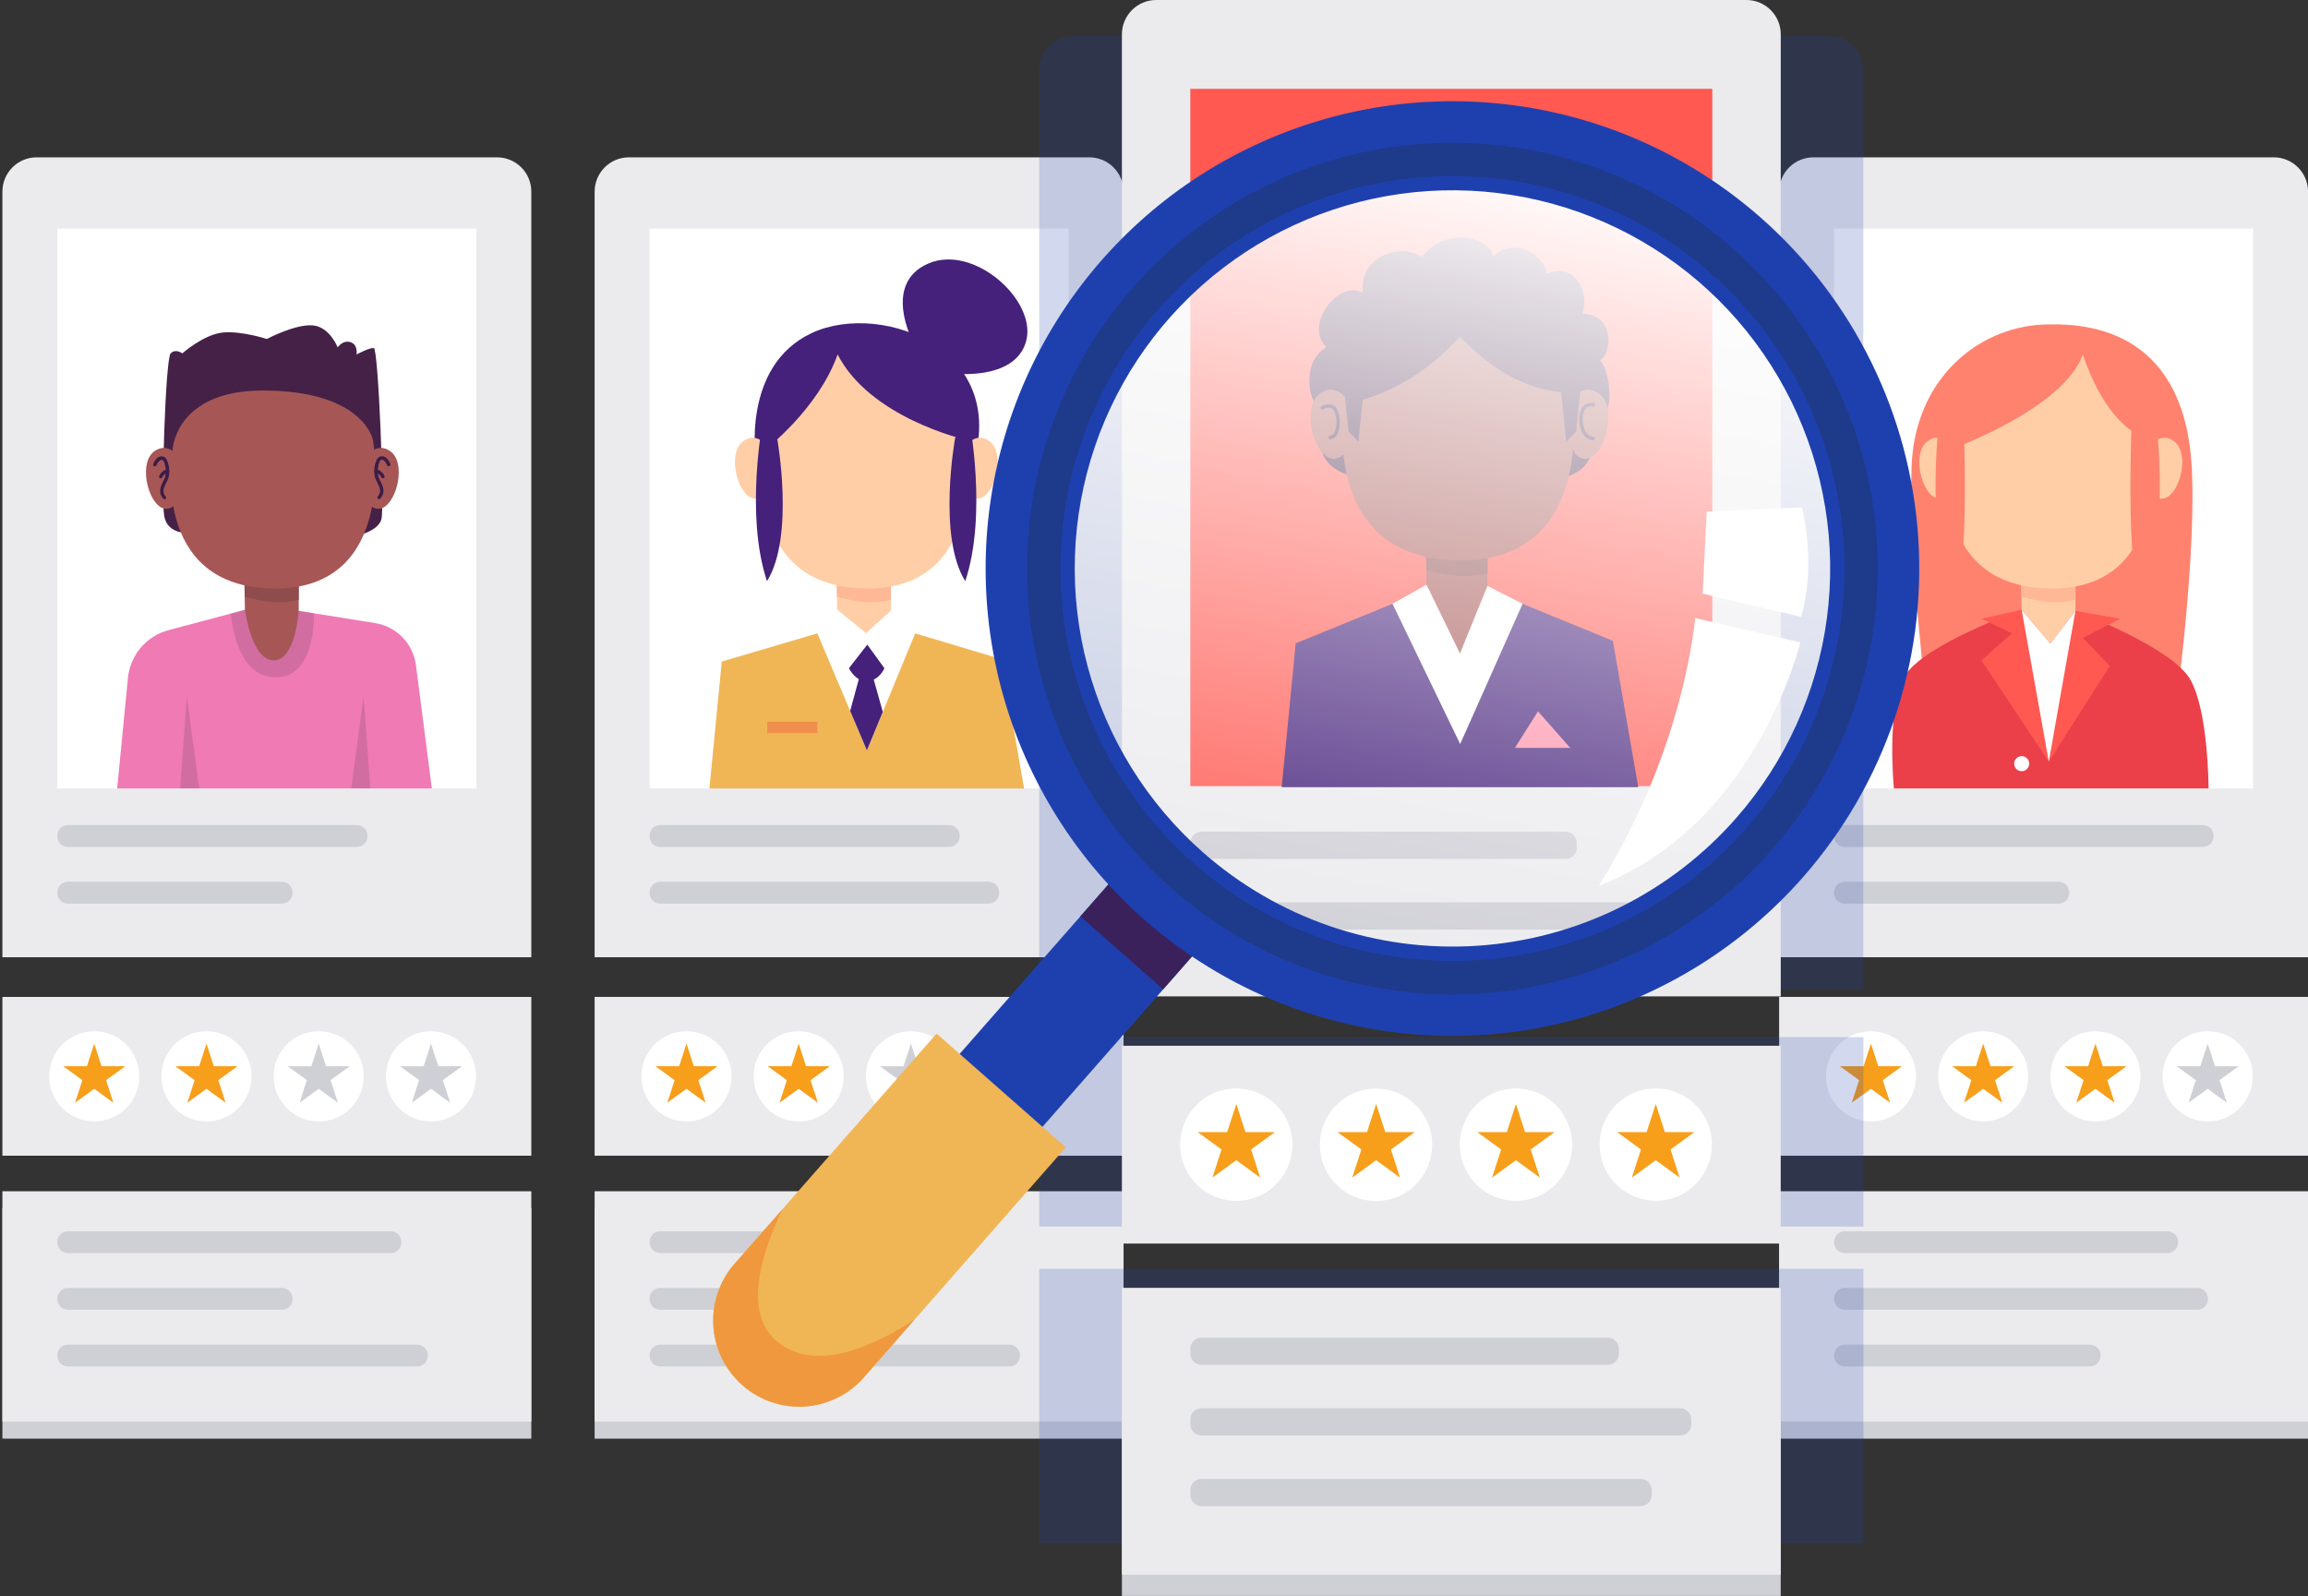 <svg width="428" height="296" viewBox="0 0 428 296" fill="none" xmlns="http://www.w3.org/2000/svg">
<rect x="0" y="0" width="428" height="296" fill="#333333" stroke="none"/>
<g clip-path="url(#clip0_1926_41020)">
<path d="M116.625 29.18H201.997C203.683 29.18 205.3 29.85 206.491 31.044C207.683 32.237 208.353 33.855 208.353 35.543V177.537H110.27V35.543C110.27 33.855 110.939 32.237 112.131 31.044C113.323 29.85 114.939 29.18 116.625 29.18Z" fill="#EBEBEE"/>
<path d="M208.353 184.891H110.27V214.347H208.353V184.891Z" fill="#EBEBEE"/>
<path d="M208.353 224.105H110.27V266.823H208.353V224.105Z" fill="#CFCFD6"/>
<path d="M208.353 220.938H110.27V263.655H208.353V220.938Z" fill="#EBEBEE"/>
<path d="M198.167 42.402H120.455V146.234H198.167V42.402Z" fill="white"/>
<path d="M176.003 153.023H122.434C121.341 153.023 120.455 153.911 120.455 155.005V155.095C120.455 156.19 121.341 157.077 122.434 157.077H176.003C177.096 157.077 177.983 156.19 177.983 155.095V155.005C177.983 153.911 177.096 153.023 176.003 153.023Z" fill="#CFCFD6"/>
<path d="M183.31 163.535H122.434C121.341 163.535 120.455 164.422 120.455 165.517V165.607C120.455 166.702 121.341 167.589 122.434 167.589H183.31C184.403 167.589 185.289 166.702 185.289 165.607V165.517C185.289 164.422 184.403 163.535 183.31 163.535Z" fill="#CFCFD6"/>
<path d="M143.712 228.355H122.434C121.341 228.355 120.455 229.243 120.455 230.337V230.427C120.455 231.522 121.341 232.409 122.434 232.409H143.712C144.805 232.409 145.691 231.522 145.691 230.427V230.337C145.691 229.243 144.805 228.355 143.712 228.355Z" fill="#CFCFD6"/>
<path d="M162.103 238.867H122.434C121.341 238.867 120.455 239.754 120.455 240.849V240.939C120.455 242.034 121.341 242.921 122.434 242.921H162.103C163.197 242.921 164.083 242.034 164.083 240.939V240.849C164.083 239.754 163.197 238.867 162.103 238.867Z" fill="#CFCFD6"/>
<path d="M187.172 249.383H122.434C121.341 249.383 120.455 250.27 120.455 251.365V251.455C120.455 252.549 121.341 253.436 122.434 253.436H187.172C188.265 253.436 189.151 252.549 189.151 251.455V251.365C189.151 250.27 188.265 249.383 187.172 249.383Z" fill="#CFCFD6"/>
<path d="M127.299 207.987C131.913 207.987 135.653 204.242 135.653 199.622C135.653 195.003 131.913 191.258 127.299 191.258C122.686 191.258 118.945 195.003 118.945 199.622C118.945 204.242 122.686 207.987 127.299 207.987Z" fill="white"/>
<path d="M127.3 193.559L128.663 197.747H133.058L129.498 200.334L130.86 204.523L127.3 201.936L123.747 204.523L125.103 200.334L121.549 197.747H125.944L127.3 193.559Z" fill="#F79E1B"/>
<path d="M148.114 207.987C152.728 207.987 156.468 204.242 156.468 199.622C156.468 195.003 152.728 191.258 148.114 191.258C143.5 191.258 139.76 195.003 139.76 199.622C139.76 204.242 143.5 207.987 148.114 207.987Z" fill="white"/>
<path d="M148.113 193.559L149.475 197.747H153.871L150.311 200.334L151.673 204.523L148.113 201.936L144.559 204.523L145.915 200.334L142.361 197.747H146.757L148.113 193.559Z" fill="#F79E1B"/>
<path d="M168.926 207.987C173.54 207.987 177.28 204.242 177.28 199.622C177.28 195.003 173.54 191.258 168.926 191.258C164.313 191.258 160.572 195.003 160.572 199.622C160.572 204.242 164.313 207.987 168.926 207.987Z" fill="white"/>
<path d="M168.927 193.559L170.29 197.747H174.685L171.125 200.334L172.487 204.523L168.927 201.936L165.374 204.523L166.729 200.334L163.176 197.747H167.571L168.927 193.559Z" fill="#CFCFD6"/>
<path d="M189.743 207.987C194.357 207.987 198.097 204.242 198.097 199.622C198.097 195.003 194.357 191.258 189.743 191.258C185.129 191.258 181.389 195.003 181.389 199.622C181.389 204.242 185.129 207.987 189.743 207.987Z" fill="white"/>
<path d="M189.742 193.559L191.104 197.747H195.5L191.946 200.334L193.302 204.523L189.742 201.936L186.188 204.523L187.544 200.334L183.99 197.747H188.386L189.742 193.559Z" fill="#CFCFD6"/>
<path d="M165.221 105.164V113.297L160.594 117.473L155.247 113.091L155.209 110.653L155.125 105.164H165.221Z" fill="#FFCEA7"/>
<path d="M165.221 105.156V111.243C161.365 112.253 157.259 111.288 155.209 110.645L155.125 105.156H165.221Z" fill="#FFB896"/>
<path d="M140.191 85.564C140.191 85.564 137.37 67.902 150.556 61.757C163.743 55.612 189.171 65.238 179.397 89.058C166.95 100.292 140.191 85.564 140.191 85.564Z" fill="#45217B"/>
<path d="M141.822 83.459C141.822 83.459 137.324 109.067 160.792 109.151C183.817 109.196 178.966 81.528 178.966 81.528C178.966 81.528 161.351 77.513 155.33 65.738C151.712 75.93 141.822 83.459 141.822 83.459Z" fill="#FFCEA7"/>
<path d="M144.123 85.835C144.123 85.835 141.553 79.143 137.832 81.82C134.111 84.496 137.832 95.473 141.72 91.722" fill="#FFCEA7"/>
<path d="M177.186 85.835C177.186 85.835 179.756 79.143 183.483 81.82C187.21 84.496 183.483 95.473 179.595 91.722" fill="#FFCEA7"/>
<path d="M141.469 78.07C141.469 78.07 138.102 95.443 142.234 107.784C147.433 99.49 144.104 81.191 144.104 81.191" fill="#45217B"/>
<path d="M179.762 78.07C179.762 78.07 183.13 95.443 178.998 107.784C173.799 99.49 177.128 81.191 177.128 81.191" fill="#45217B"/>
<path d="M169.289 63.345C169.289 63.345 163.563 52.638 172.104 48.893C180.644 45.148 192.41 55.849 190.27 63.345C188.13 70.841 176.364 69.239 176.364 69.239" fill="#45217B"/>
<path d="M151.564 117.473L133.847 122.691L131.553 146.234H189.903L185.745 122.273L169.718 117.473H151.564Z" fill="#F0B656"/>
<path d="M155.247 113.09L151.564 117.472L160.76 139.168L169.719 117.472L165.22 113.296L160.593 117.472L155.247 113.09Z" fill="white"/>
<path d="M160.832 119.555L157.426 123.936C157.426 123.936 158.621 126.439 160.838 126.337C163.055 126.234 164.006 123.936 164.006 123.936L160.832 119.555Z" fill="#45217B"/>
<path d="M159.552 124.898L157.656 131.854L160.76 139.17L163.703 132.034L161.711 124.898" fill="#45217B"/>
<path d="M151.57 133.863H142.271V135.967H151.57V133.863Z" fill="#F08F4D"/>
<path d="M6.801 29.18H92.173C93.859 29.18 95.475 29.85 96.667 31.044C97.859 32.237 98.529 33.855 98.529 35.543V177.537H0.445V35.543C0.445 33.855 1.115 32.237 2.307 31.044C3.499 29.85 5.115 29.18 6.801 29.18Z" fill="#EBEBEE"/>
<path d="M98.529 184.891H0.445V214.347H98.529V184.891Z" fill="#EBEBEE"/>
<path d="M98.529 224.105H0.445V266.823H98.529V224.105Z" fill="#CFCFD6"/>
<path d="M98.529 220.938H0.445V263.655H98.529V220.938Z" fill="#EBEBEE"/>
<path d="M88.343 42.402H10.631V146.234H88.343V42.402Z" fill="white"/>
<path d="M66.179 153.023H12.61C11.517 153.023 10.631 153.911 10.631 155.005V155.095C10.631 156.19 11.517 157.077 12.61 157.077H66.179C67.272 157.077 68.158 156.19 68.158 155.095V155.005C68.158 153.911 67.272 153.023 66.179 153.023Z" fill="#CFCFD6"/>
<path d="M52.279 163.535H12.61C11.517 163.535 10.631 164.422 10.631 165.517V165.607C10.631 166.702 11.517 167.589 12.61 167.589H52.279C53.372 167.589 54.258 166.702 54.258 165.607V165.517C54.258 164.422 53.372 163.535 52.279 163.535Z" fill="#CFCFD6"/>
<path d="M72.451 228.355H12.61C11.517 228.355 10.631 229.243 10.631 230.337V230.427C10.631 231.522 11.517 232.409 12.61 232.409H72.451C73.544 232.409 74.43 231.522 74.43 230.427V230.337C74.43 229.243 73.544 228.355 72.451 228.355Z" fill="#CFCFD6"/>
<path d="M52.279 238.867H12.61C11.517 238.867 10.631 239.754 10.631 240.849V240.939C10.631 242.034 11.517 242.921 12.61 242.921H52.279C53.372 242.921 54.258 242.034 54.258 240.939V240.849C54.258 239.754 53.372 238.867 52.279 238.867Z" fill="#CFCFD6"/>
<path d="M77.348 249.383H12.61C11.517 249.383 10.631 250.27 10.631 251.365V251.455C10.631 252.549 11.517 253.436 12.61 253.436H77.348C78.441 253.436 79.327 252.549 79.327 251.455V251.365C79.327 250.27 78.441 249.383 77.348 249.383Z" fill="#CFCFD6"/>
<path d="M17.475 207.987C22.089 207.987 25.829 204.242 25.829 199.622C25.829 195.003 22.089 191.258 17.475 191.258C12.861 191.258 9.121 195.003 9.121 199.622C9.121 204.242 12.861 207.987 17.475 207.987Z" fill="white"/>
<path d="M17.474 193.559L18.83 197.747H23.226L19.672 200.334L21.028 204.523L17.474 201.936L13.92 204.523L15.276 200.334L11.723 197.747H16.118L17.474 193.559Z" fill="#F79E1B"/>
<path d="M38.288 207.987C42.901 207.987 46.642 204.242 46.642 199.622C46.642 195.003 42.901 191.258 38.288 191.258C33.674 191.258 29.934 195.003 29.934 199.622C29.934 204.242 33.674 207.987 38.288 207.987Z" fill="white"/>
<path d="M38.289 193.559L39.651 197.747H44.04L40.486 200.334L41.842 204.523L38.289 201.936L34.735 204.523L36.091 200.334L32.537 197.747H36.933L38.289 193.559Z" fill="#F79E1B"/>
<path d="M59.104 207.987C63.718 207.987 67.458 204.242 67.458 199.622C67.458 195.003 63.718 191.258 59.104 191.258C54.49 191.258 50.75 195.003 50.75 199.622C50.75 204.242 54.49 207.987 59.104 207.987Z" fill="white"/>
<path d="M59.103 193.559L60.459 197.747H64.861L61.301 200.334L62.663 204.523L59.103 201.936L55.549 204.523L56.905 200.334L53.352 197.747H57.747L59.103 193.559Z" fill="#CFCFD6"/>
<path d="M79.918 207.987C84.532 207.987 88.273 204.242 88.273 199.622C88.273 195.003 84.532 191.258 79.918 191.258C75.305 191.258 71.564 195.003 71.564 199.622C71.564 204.242 75.305 207.987 79.918 207.987Z" fill="white"/>
<path d="M79.919 193.559L81.282 197.747H85.677L82.117 200.334L83.48 204.523L79.919 201.936L76.366 204.523L77.722 200.334L74.168 197.747H78.564L79.919 193.559Z" fill="#CFCFD6"/>
<path d="M80.079 146.227H21.729L23.721 125.759C23.921 123.686 24.748 121.724 26.093 120.136C27.438 118.548 29.236 117.409 31.246 116.873L42.813 113.791L45.428 113.09L55.408 113.296L58.236 113.746L69.578 115.567C71.507 115.876 73.285 116.801 74.645 118.204C76.006 119.607 76.877 121.413 77.129 123.353L80.079 146.227Z" fill="#F07AB3"/>
<g style="mix-blend-mode:multiply" opacity="0.2">
<path d="M58.224 113.746C58.224 117.607 57.427 125.605 51.116 125.605C44.806 125.605 43.212 117.678 42.801 113.791L45.416 113.09L55.396 113.296L58.224 113.746Z" fill="#5C365A"/>
</g>
<path d="M55.394 105.156V113.296C55.394 113.296 54.848 122.478 50.748 122.478C46.648 122.478 45.414 113.09 45.414 113.09L45.376 110.645L45.299 105.156H55.394Z" fill="#A65755"/>
<path d="M34.908 98.839C34.908 98.839 31.053 99.116 30.455 95.732C29.857 92.347 30.693 66.5 31.644 65.542C32.595 64.583 33.797 65.542 33.797 65.542C33.797 65.542 37.761 62.054 41.238 61.681C44.715 61.308 49.483 62.871 49.483 62.871C49.483 62.871 54.688 60.105 57.927 60.343C61.166 60.581 62.612 64.435 62.612 64.435C62.612 64.435 63.569 62.987 65.015 63.47C66.461 63.952 66.108 65.754 66.108 65.754C66.108 65.754 68.472 64.467 69.321 64.551C70.169 64.634 71.313 93.673 70.741 96.24C70.169 98.807 65.009 99.657 65.009 99.657" fill="#452147"/>
<path d="M55.394 105.156V111.243C51.539 112.253 47.432 111.288 45.376 110.645L45.299 105.156H55.394Z" fill="#8E4C4D"/>
<path d="M31.992 83.461C31.992 83.461 27.493 109.069 50.968 109.153C73.994 109.198 69.142 81.53 69.142 81.53C69.142 81.53 67.362 72.426 48.7 72.426C32.442 72.445 31.992 83.461 31.992 83.461Z" fill="#A65755"/>
<path d="M34.909 87.72C34.909 87.72 32.338 81.021 28.611 83.704C24.884 86.388 28.611 97.352 32.467 93.607" fill="#A65755"/>
<path d="M66.109 87.72C66.109 87.72 68.68 81.021 72.407 83.704C76.134 86.388 72.407 97.352 68.513 93.607" fill="#A65755"/>
<g style="mix-blend-mode:multiply" opacity="0.2">
<path d="M33.398 146.232L34.652 129.168L36.939 146.232H33.398Z" fill="#5C365A"/>
</g>
<g style="mix-blend-mode:multiply" opacity="0.2">
<path d="M68.678 146.232L67.424 129.168L65.137 146.232H68.678Z" fill="#5C365A"/>
</g>
<path d="M30.514 92.589C30.47 92.589 30.425 92.58 30.385 92.562C30.344 92.545 30.307 92.519 30.276 92.486C29.223 91.328 29.852 90.099 30.276 89.204C30.405 88.969 30.519 88.727 30.617 88.477C30.86 87.487 30.761 86.444 30.334 85.517C30.27 85.415 30.167 85.292 30.052 85.286C29.409 85.241 29.023 86.283 29.023 86.29C28.994 86.37 28.935 86.436 28.858 86.473C28.781 86.51 28.693 86.516 28.612 86.489C28.532 86.461 28.467 86.403 28.43 86.327C28.392 86.251 28.386 86.164 28.413 86.084C28.413 86.019 28.94 84.533 30.109 84.642C30.27 84.663 30.423 84.721 30.556 84.813C30.689 84.905 30.798 85.027 30.874 85.17C31.413 86.262 31.536 87.513 31.221 88.69C31.117 88.969 30.993 89.24 30.848 89.5C30.315 90.536 30.02 91.283 30.72 92.074C30.763 92.12 30.791 92.178 30.801 92.24C30.812 92.302 30.804 92.365 30.778 92.423C30.753 92.48 30.712 92.529 30.659 92.563C30.606 92.597 30.545 92.615 30.482 92.615L30.514 92.589Z" fill="#3D1C48"/>
<path d="M29.813 88.719H29.71C29.63 88.691 29.564 88.633 29.527 88.557C29.49 88.481 29.484 88.393 29.511 88.313C29.639 87.994 29.843 87.712 30.107 87.492C30.371 87.272 30.684 87.121 31.021 87.052C31.106 87.037 31.194 87.056 31.265 87.105C31.336 87.155 31.384 87.231 31.4 87.316C31.415 87.401 31.396 87.489 31.347 87.56C31.297 87.632 31.222 87.68 31.136 87.695C30.91 87.736 30.698 87.831 30.516 87.972C30.335 88.114 30.191 88.297 30.095 88.506C30.074 88.565 30.036 88.617 29.986 88.655C29.936 88.692 29.875 88.715 29.813 88.719Z" fill="#3D1C48"/>
<path d="M70.31 92.591C70.248 92.591 70.186 92.573 70.134 92.539C70.081 92.505 70.039 92.456 70.014 92.399C69.989 92.341 69.981 92.278 69.991 92.216C70.002 92.154 70.03 92.096 70.073 92.05C70.773 91.284 70.478 90.538 69.944 89.476C69.802 89.215 69.678 88.944 69.571 88.666C69.259 87.489 69.382 86.239 69.918 85.146C69.996 85.003 70.107 84.881 70.241 84.79C70.375 84.698 70.528 84.639 70.689 84.618C71.846 84.516 72.36 85.995 72.386 86.06C72.411 86.141 72.403 86.228 72.365 86.304C72.326 86.379 72.26 86.437 72.18 86.465C72.1 86.492 72.013 86.486 71.937 86.448C71.861 86.411 71.803 86.345 71.776 86.266C71.776 86.266 71.39 85.217 70.741 85.262C70.625 85.262 70.522 85.391 70.458 85.493C70.032 86.42 69.932 87.463 70.175 88.453C70.274 88.703 70.388 88.945 70.516 89.18C70.972 90.075 71.602 91.304 70.516 92.462C70.492 92.496 70.461 92.525 70.426 92.547C70.391 92.569 70.351 92.584 70.31 92.591Z" fill="#3D1C48"/>
<path d="M71.011 88.717C70.944 88.718 70.878 88.697 70.824 88.657C70.77 88.618 70.729 88.562 70.709 88.499C70.612 88.291 70.466 88.109 70.285 87.968C70.105 87.827 69.893 87.731 69.668 87.688C69.584 87.672 69.51 87.624 69.46 87.555C69.411 87.485 69.391 87.399 69.404 87.315C69.42 87.231 69.468 87.156 69.537 87.107C69.607 87.058 69.693 87.038 69.777 87.051C70.116 87.113 70.435 87.259 70.703 87.476C70.971 87.693 71.181 87.974 71.313 88.293C71.34 88.373 71.334 88.46 71.296 88.536C71.259 88.612 71.193 88.67 71.114 88.698C71.081 88.711 71.046 88.717 71.011 88.717Z" fill="#3D1C48"/>
<path d="M336.279 29.18H421.652C423.337 29.18 424.954 29.85 426.146 31.044C427.338 32.237 428.007 33.855 428.007 35.543V177.537H329.924V35.543C329.924 33.855 330.593 32.237 331.785 31.044C332.977 29.85 334.594 29.18 336.279 29.18Z" fill="#EBEBEE"/>
<path d="M428.007 184.891H329.924V214.347H428.007V184.891Z" fill="#EBEBEE"/>
<path d="M428.007 224.105H329.924V266.823H428.007V224.105Z" fill="#CFCFD6"/>
<path d="M428.007 220.938H329.924V263.655H428.007V220.938Z" fill="#EBEBEE"/>
<path d="M417.822 42.402H340.109V146.234H417.822V42.402Z" fill="white"/>
<path d="M408.516 153.023H342.089C340.996 153.023 340.109 153.911 340.109 155.005V155.095C340.109 156.19 340.996 157.077 342.089 157.077H408.516C409.61 157.077 410.496 156.19 410.496 155.095V155.005C410.496 153.911 409.61 153.023 408.516 153.023Z" fill="#CFCFD6"/>
<path d="M381.758 163.535H342.089C340.996 163.535 340.109 164.422 340.109 165.517V165.607C340.109 166.702 340.996 167.589 342.089 167.589H381.758C382.851 167.589 383.737 166.702 383.737 165.607V165.517C383.737 164.422 382.851 163.535 381.758 163.535Z" fill="#CFCFD6"/>
<path d="M401.93 228.355H342.089C340.996 228.355 340.109 229.243 340.109 230.337V230.427C340.109 231.522 340.996 232.409 342.089 232.409H401.93C403.023 232.409 403.909 231.522 403.909 230.427V230.337C403.909 229.243 403.023 228.355 401.93 228.355Z" fill="#CFCFD6"/>
<path d="M407.463 238.867H342.089C340.996 238.867 340.109 239.754 340.109 240.849V240.939C340.109 242.034 340.996 242.921 342.089 242.921H407.463C408.556 242.921 409.442 242.034 409.442 240.939V240.849C409.442 239.754 408.556 238.867 407.463 238.867Z" fill="#CFCFD6"/>
<path d="M387.548 249.383H342.089C340.996 249.383 340.109 250.27 340.109 251.365V251.455C340.109 252.549 340.996 253.436 342.089 253.436H387.548C388.641 253.436 389.527 252.549 389.527 251.455V251.365C389.527 250.27 388.641 249.383 387.548 249.383Z" fill="#CFCFD6"/>
<path d="M346.954 207.987C351.568 207.987 355.308 204.242 355.308 199.622C355.308 195.003 351.568 191.258 346.954 191.258C342.34 191.258 338.6 195.003 338.6 199.622C338.6 204.242 342.34 207.987 346.954 207.987Z" fill="white"/>
<path d="M346.953 193.559L348.309 197.747H352.705L349.151 200.334L350.507 204.523L346.953 201.936L343.393 204.523L344.755 200.334L341.195 197.747H345.591L346.953 193.559Z" fill="#F79E1B"/>
<path d="M367.768 207.987C372.382 207.987 376.122 204.242 376.122 199.622C376.122 195.003 372.382 191.258 367.768 191.258C363.154 191.258 359.414 195.003 359.414 199.622C359.414 204.242 363.154 207.987 367.768 207.987Z" fill="white"/>
<path d="M367.768 193.559L369.124 197.747H373.519L369.965 200.334L371.321 204.523L367.768 201.936L364.208 204.523L365.57 200.334L362.01 197.747H366.405L367.768 193.559Z" fill="#F79E1B"/>
<path d="M388.583 207.987C393.196 207.987 396.937 204.242 396.937 199.622C396.937 195.003 393.196 191.258 388.583 191.258C383.969 191.258 380.229 195.003 380.229 199.622C380.229 204.242 383.969 207.987 388.583 207.987Z" fill="white"/>
<path d="M388.584 193.559L389.94 197.747H394.336L390.782 200.334L392.138 204.523L388.584 201.936L385.024 204.523L386.386 200.334L382.826 197.747H387.228L388.584 193.559Z" fill="#F79E1B"/>
<path d="M409.397 207.987C414.011 207.987 417.751 204.242 417.751 199.622C417.751 195.003 414.011 191.258 409.397 191.258C404.783 191.258 401.043 195.003 401.043 199.622C401.043 204.242 404.783 207.987 409.397 207.987Z" fill="white"/>
<path d="M409.397 193.559L410.753 197.747H415.148L411.594 200.334L412.95 204.523L409.397 201.936L405.843 204.523L407.199 200.334L403.639 197.747H408.034L409.397 193.559Z" fill="#CFCFD6"/>
<path d="M378.678 60.208C366.764 60.813 354.991 70.258 354.471 86.801C353.95 103.344 357.44 131.842 357.44 131.842H403.419C403.419 131.842 407.558 101.768 406.363 85.514C405.167 69.261 396.408 59.314 378.678 60.208Z" fill="#FF826E"/>
<path d="M374.896 113.09C374.896 113.09 356.742 119.486 353.24 125.354C349.738 131.222 351.209 146.233 351.209 146.233H409.559C409.559 146.233 409.559 132.187 406.23 126.126C402.902 120.065 384.87 113.296 384.87 113.296L374.896 113.09Z" fill="#EB4049"/>
<path d="M384.875 105.164V113.297L380.229 119.352L374.895 113.091L374.856 110.653L374.779 105.164H384.875Z" fill="#FFCEA7"/>
<path d="M384.869 105.156V111.243C381.013 112.253 376.913 111.288 374.857 110.645L374.773 105.156H384.869Z" fill="#FFB896"/>
<path d="M361.47 83.459C361.47 83.459 356.972 109.067 380.447 109.151C403.472 109.196 398.601 81.528 398.601 81.528C398.601 81.528 391.243 80.441 386.237 65.738C382.632 75.93 361.47 83.459 361.47 83.459Z" fill="#FFCEA7"/>
<path d="M363.758 85.835C363.758 85.835 361.188 79.143 357.461 81.82C353.733 84.496 357.461 95.473 361.316 91.722" fill="#FFCEA7"/>
<path d="M396.84 85.835C396.84 85.835 399.41 79.143 403.138 81.82C406.865 84.496 403.138 95.473 399.243 91.722" fill="#FFCEA7"/>
<path d="M384.876 113.296L393.146 114.756L386.251 118.308L391.257 123.52L379.934 141.259L367.441 122.478L373.096 117.472L367.441 114.756L374.896 113.09L379.825 127.175L384.876 113.296Z" fill="#FF5952"/>
<path d="M359.838 76.062C359.838 76.062 356.625 97.843 362.26 111.008C365.474 106.877 364.066 76.062 364.066 76.062" fill="#FF826E"/>
<path d="M399.61 76.062C399.61 76.062 402.824 97.843 397.181 111.008C393.968 106.877 395.382 76.062 395.382 76.062" fill="#FF826E"/>
<path d="M374.895 113.09L379.933 141.259L384.874 113.296L380.228 119.35L374.895 113.09Z" fill="white"/>
<path d="M374.906 143.031C375.676 143.031 376.301 142.406 376.301 141.635C376.301 140.863 375.676 140.238 374.906 140.238C374.136 140.238 373.512 140.863 373.512 141.635C373.512 142.406 374.136 143.031 374.906 143.031Z" fill="white"/>
<g style="mix-blend-mode:multiply" opacity="0.2">
<path d="M199.068 6.678H339.211C340.89 6.687 342.498 7.36 343.682 8.551C344.867 9.742 345.533 11.354 345.535 13.036V183.546H192.713V13.036C192.713 11.348 193.382 9.729 194.574 8.536C195.766 7.342 197.383 6.672 199.068 6.672V6.678Z" fill="#1E40AF"/>
</g>
<g style="mix-blend-mode:multiply" opacity="0.2">
<path d="M345.56 192.355H192.713V227.481H345.56V192.355Z" fill="#1E40AF"/>
</g>
<g style="mix-blend-mode:multiply" opacity="0.2">
<path d="M345.56 235.336H192.713V286.277H345.56V235.336Z" fill="#1E40AF"/>
</g>
<path d="M214.438 8.13317e-05H323.871C325.556 8.13317e-05 327.173 0.671 328.365 1.864C329.556 3.057 330.226 4.676 330.226 6.364V184.789H208.051V6.364C208.051 5.525 208.216 4.695 208.538 3.921C208.859 3.147 209.33 2.444 209.924 1.853C210.517 1.261 211.222 0.793 211.996 0.475C212.771 0.157 213.601 -0.004 214.438 8.13317e-05Z" fill="#EBEBEE"/>
<path d="M330.22 193.953H208.051V230.642H330.22V193.953Z" fill="#EBEBEE"/>
<path d="M330.22 242.793H208.051V295.999H330.22V242.793Z" fill="#CFCFD6"/>
<path d="M330.22 238.848H208.051V292.053H330.22V238.848Z" fill="#EBEBEE"/>
<path d="M317.534 16.473H220.736V145.803H317.534V16.473Z" fill="#FF5952"/>
<path d="M290.319 154.25H222.812C221.666 154.25 220.736 155.18 220.736 156.328V157.223C220.736 158.37 221.666 159.301 222.812 159.301H290.319C291.466 159.301 292.395 158.37 292.395 157.223V156.328C292.395 155.18 291.466 154.25 290.319 154.25Z" fill="#CFCFD6"/>
<path d="M311.565 167.352H222.812C221.666 167.352 220.736 168.282 220.736 169.43V170.324C220.736 171.472 221.666 172.403 222.812 172.403H311.565C312.711 172.403 313.64 171.472 313.64 170.324V169.43C313.64 168.282 312.711 167.352 311.565 167.352Z" fill="#CFCFD6"/>
<path d="M298.127 248.09H222.812C221.666 248.09 220.736 249.02 220.736 250.168V251.063C220.736 252.21 221.666 253.141 222.812 253.141H298.127C299.274 253.141 300.203 252.21 300.203 251.063V250.168C300.203 249.02 299.274 248.09 298.127 248.09Z" fill="#CFCFD6"/>
<path d="M311.565 261.184H222.812C221.666 261.184 220.736 262.114 220.736 263.262V264.156C220.736 265.304 221.666 266.235 222.812 266.235H311.565C312.711 266.235 313.64 265.304 313.64 264.156V263.262C313.64 262.114 312.711 261.184 311.565 261.184Z" fill="#CFCFD6"/>
<path d="M304.226 274.285H222.812C221.666 274.285 220.736 275.216 220.736 276.363V277.258C220.736 278.406 221.666 279.336 222.812 279.336H304.226C305.372 279.336 306.301 278.406 306.301 277.258V276.363C306.301 275.216 305.372 274.285 304.226 274.285Z" fill="#CFCFD6"/>
<path d="M231.643 222.442C237.24 221.129 240.715 215.52 239.403 209.915C238.091 204.31 232.49 200.831 226.892 202.145C221.294 203.459 217.819 209.067 219.131 214.672C220.443 220.277 226.045 223.756 231.643 222.442Z" fill="white"/>
<path d="M229.263 204.754L230.953 209.966H236.435L232 213.189L233.691 218.401L229.263 215.178L224.835 218.401L226.525 213.189L222.098 209.966H227.573L229.263 204.754Z" fill="#F79E1B"/>
<path d="M257.472 222.494C263.079 221.223 266.597 215.642 265.328 210.027C264.059 204.412 258.484 200.89 252.876 202.16C247.269 203.431 243.751 209.013 245.02 214.628C246.289 220.242 251.864 223.764 257.472 222.494Z" fill="white"/>
<path d="M255.195 204.754L256.885 209.966H262.36L257.933 213.189L259.623 218.401L255.195 215.178L250.761 218.401L252.458 213.189L248.023 209.966H253.499L255.195 204.754Z" fill="#F79E1B"/>
<path d="M283.496 222.438C289.094 221.125 292.568 215.516 291.257 209.911C289.945 204.306 284.343 200.827 278.745 202.141C273.147 203.455 269.673 209.063 270.985 214.668C272.297 220.273 277.898 223.752 283.496 222.438Z" fill="white"/>
<path d="M281.116 204.754L282.807 209.966H288.288L283.854 213.189L285.551 218.401L281.116 215.178L276.689 218.401L278.379 213.189L273.951 209.966H279.426L281.116 204.754Z" fill="#F79E1B"/>
<path d="M309.335 222.449C314.945 221.188 318.472 215.613 317.213 209.996C315.953 204.379 310.385 200.847 304.775 202.108C299.165 203.369 295.638 208.944 296.897 214.561C298.156 220.178 303.725 223.71 309.335 222.449Z" fill="white"/>
<path d="M307.047 204.754L308.737 209.966H314.212L309.784 213.189L311.474 218.401L307.047 215.178L302.613 218.401L304.309 213.189L299.875 209.966H305.357L307.047 204.754Z" fill="#F79E1B"/>
<path d="M275.835 99.457V108.677L270.746 121.212L264.531 108.439L264.486 105.679L264.396 99.457H275.835Z" fill="#A65755"/>
<path d="M275.861 99.449V106.347C271.478 107.492 266.864 106.398 264.512 105.703L264.416 99.481L275.861 99.449Z" fill="#8E4C4D"/>
<path d="M251.197 88.337C251.197 88.337 241.436 86.935 246.442 77.547C242.361 75.81 241.095 67.213 245.96 64.376C241.686 60.277 248.299 51.764 252.707 54.287C252.084 47.042 260.168 45.15 263.651 47.672C268.111 41.997 275.784 43.812 276.985 47.486C281.336 43.574 286.843 47.987 286.766 50.819C292.665 48.303 294.799 55.175 293.417 58.199C299.278 58.07 299.124 65.489 296.682 66.827C298.333 68.159 300.467 78.184 294.677 78.847C296.052 82.263 295.962 87.855 288.347 88.897" fill="#452147"/>
<path d="M249.315 74.825C249.315 74.825 244.174 103.844 270.817 103.946C296.907 104.043 291.413 72.701 291.413 72.701C291.413 72.701 281.504 73.93 270.746 62.406C260.361 73.93 249.315 74.825 249.315 74.825Z" fill="#A65755"/>
<path d="M251.903 77.556C251.903 77.556 249.012 69.97 244.77 73.007C240.529 76.044 244.802 88.449 249.179 84.228" fill="#A65755"/>
<path d="M289.395 77.556C289.395 77.556 292.286 69.97 296.528 73.007C300.769 76.044 296.528 88.449 292.119 84.228" fill="#A65755"/>
<path d="M258.233 111.984L240.278 119.32L237.682 146.003H303.807L299.091 118.85L282.35 111.984L270.745 123.219L258.233 111.984Z" fill="#45217B"/>
<path d="M264.53 108.438L258.232 111.983L270.776 137.997L282.35 111.983L275.834 108.676L270.744 121.21L264.53 108.438Z" fill="white"/>
<path d="M248.922 68.758L250.079 80.076L251.91 81.89L253.42 67.098" fill="#452147"/>
<path d="M293.429 68.758L292.279 80.076L290.448 81.89L288.938 67.098" fill="#452147"/>
<path d="M246.678 81.439C246.593 81.439 246.511 81.406 246.451 81.345C246.391 81.285 246.357 81.203 246.357 81.118C246.357 81.032 246.391 80.951 246.451 80.89C246.511 80.83 246.593 80.796 246.678 80.796C246.858 80.77 247.028 80.697 247.17 80.584C247.312 80.471 247.422 80.322 247.488 80.153C247.734 79.514 247.851 78.833 247.831 78.149C247.811 77.466 247.655 76.793 247.372 76.17C246.775 75.114 245.445 75.874 245.361 75.906C245.286 75.946 245.199 75.955 245.118 75.933C245.037 75.91 244.967 75.856 244.924 75.784C244.902 75.747 244.888 75.707 244.882 75.665C244.876 75.624 244.879 75.581 244.889 75.54C244.9 75.499 244.919 75.461 244.945 75.428C244.971 75.394 245.003 75.367 245.04 75.346C245.609 75.023 246.273 74.912 246.916 75.031C247.133 75.09 247.335 75.194 247.51 75.336C247.685 75.478 247.828 75.654 247.931 75.854C248.265 76.571 248.448 77.348 248.47 78.138C248.493 78.928 248.353 79.715 248.06 80.448C247.944 80.712 247.761 80.942 247.531 81.114C247.3 81.287 247.028 81.397 246.743 81.433L246.678 81.439Z" fill="#3D1C48"/>
<path d="M295.408 81.671H295.369C294.991 81.618 294.629 81.482 294.31 81.272C293.991 81.061 293.723 80.782 293.525 80.455C293.16 79.787 292.937 79.051 292.869 78.292C292.802 77.534 292.892 76.769 293.133 76.047C293.301 75.565 293.644 75.165 294.095 74.926C294.546 74.687 295.07 74.628 295.562 74.761C295.647 74.778 295.722 74.83 295.77 74.903C295.817 74.976 295.834 75.064 295.816 75.15C295.798 75.235 295.747 75.31 295.674 75.358C295.601 75.405 295.513 75.422 295.427 75.404C295.376 75.404 294.071 75.147 293.75 76.221C293.536 76.852 293.453 77.519 293.506 78.183C293.559 78.847 293.747 79.493 294.059 80.082C294.207 80.331 294.409 80.544 294.65 80.704C294.892 80.865 295.166 80.969 295.453 81.008C295.538 81.014 295.618 81.054 295.674 81.118C295.73 81.183 295.758 81.267 295.752 81.353C295.746 81.438 295.706 81.517 295.642 81.573C295.577 81.63 295.493 81.658 295.408 81.652V81.671Z" fill="#3D1C48"/>
<path d="M280.924 138.705L285.21 131.93L291.186 138.705H280.924Z" fill="#FF8FA7"/>
<path d="M226.263 171.453L210.898 157.934L155.746 220.77L171.111 234.289L226.263 171.453Z" fill="#1E40AF"/>
<path d="M226.265 171.45L210.9 157.93L200.333 169.969L215.698 183.489L226.265 171.45Z" fill="#3B215C"/>
<path d="M197.64 212.794L160.188 255.466C157.396 258.648 153.455 260.589 149.234 260.861C145.012 261.134 140.855 259.717 137.677 256.92C134.5 254.124 132.561 250.179 132.289 245.952C132.017 241.725 133.432 237.563 136.225 234.381L173.683 191.695L197.64 212.794Z" fill="#F0B656"/>
<path style="mix-blend-mode:soft-light" d="M318.915 50.35C307.755 40.533 293.939 34.249 279.213 32.294C264.486 30.338 249.512 32.798 236.182 39.364C222.852 45.929 211.766 56.304 204.324 69.177C196.883 82.05 193.421 96.844 194.376 111.687C195.331 126.531 200.66 140.757 209.69 152.568C218.719 164.379 231.044 173.244 245.105 178.042C259.166 182.84 274.332 183.357 288.686 179.525C303.04 175.694 315.937 167.687 325.746 156.517C332.262 149.098 337.254 140.466 340.437 131.115C343.62 121.763 344.932 111.876 344.297 102.017C343.663 92.157 341.095 82.52 336.74 73.655C332.385 64.79 326.328 56.871 318.915 50.35Z" fill="url(#paint0_linear_1926_41020)"/>
<path d="M326.497 40.35C313.638 29.032 297.714 21.785 280.742 19.528C263.769 17.271 246.508 20.104 231.143 27.669C215.779 35.234 202.999 47.191 194.422 62.028C185.844 76.866 181.854 93.916 182.955 111.025C184.056 128.133 190.199 144.53 200.607 158.142C211.016 171.755 225.222 181.971 241.43 187.499C257.637 193.026 275.118 193.618 291.661 189.198C308.204 184.778 323.067 175.546 334.37 162.668C349.525 145.402 357.21 122.816 355.734 99.877C354.258 76.938 343.741 55.526 326.497 40.35ZM223.1 158.099C212.695 148.941 205.236 136.9 201.666 123.497C198.096 110.095 198.576 95.933 203.044 82.804C207.512 69.674 215.768 58.166 226.768 49.734C237.768 41.303 251.019 36.326 264.843 35.435C278.668 34.543 292.446 37.776 304.436 44.725C316.426 51.673 326.088 62.026 332.202 74.473C338.316 86.92 340.606 100.903 338.783 114.653C336.96 128.404 331.106 141.304 321.96 151.723C315.888 158.642 308.513 164.295 300.258 168.36C292.003 172.425 283.029 174.822 273.849 175.414C264.669 176.006 255.462 174.781 246.754 171.811C238.047 168.84 230.009 164.181 223.1 158.099Z" fill="#1E40AF"/>
<path d="M321.429 46.14C309.712 35.824 295.203 29.218 279.736 27.158C264.27 25.099 248.54 27.678 234.538 34.57C220.536 41.462 208.889 52.357 201.071 65.877C193.253 79.397 189.616 94.934 190.618 110.525C191.62 126.115 197.218 141.057 206.703 153.462C216.187 165.867 229.133 175.177 243.902 180.214C258.672 185.251 274.601 185.79 289.676 181.762C304.752 177.733 318.295 169.319 328.594 157.584C342.397 141.851 349.397 121.275 348.053 100.377C346.71 79.479 337.133 59.971 321.429 46.14ZM221.36 160.106C210.56 150.602 202.819 138.105 199.113 124.196C195.407 110.286 195.904 95.589 200.541 81.962C205.178 68.336 213.746 56.392 225.163 47.641C236.579 38.891 250.331 33.726 264.679 32.801C279.027 31.876 293.326 35.232 305.769 42.444C318.213 49.656 328.24 60.401 334.584 73.32C340.928 86.238 343.304 100.75 341.411 115.021C339.517 129.291 333.44 142.679 323.948 153.491C317.646 160.671 309.993 166.537 301.427 170.755C292.86 174.973 283.548 177.46 274.022 178.074C264.496 178.688 254.942 177.417 245.906 174.334C236.87 171.251 228.529 166.417 221.36 160.106Z" fill="#1E3A8A"/>
<path d="M314.354 114.629L333.864 119.133C333.864 119.133 325.747 153.023 296.482 164.283C312.49 138.732 314.354 114.629 314.354 114.629Z" fill="white"/>
<path d="M334 114.415L315.736 110.098L316.507 94.893L334.147 94.121C334.147 94.121 336.911 104.461 334 114.415Z" fill="white"/>
<path d="M169.635 244.688L160.188 255.466C157.396 258.648 153.455 260.588 149.234 260.861C145.012 261.134 140.855 259.716 137.677 256.92C134.5 254.124 132.561 250.178 132.289 245.951C132.017 241.724 133.432 237.562 136.225 234.38L145.106 224.266C140.897 233.074 137.703 244.077 144.553 249.154C151.674 254.443 162.116 249.662 169.635 244.688Z" fill="#F0983E"/>
</g>
<defs>
<linearGradient id="paint0_linear_1926_41020" x1="283.468" y1="29.728" x2="255.194" y2="183.773" gradientUnits="userSpaceOnUse">
<stop stop-color="white"/>
<stop offset="1" stop-color="white" stop-opacity="0"/>
</linearGradient>
<clipPath id="clip0_1926_41020">
<rect width="427.556" height="296" fill="white" transform="translate(0.445)"/>
</clipPath>
</defs>
</svg>
